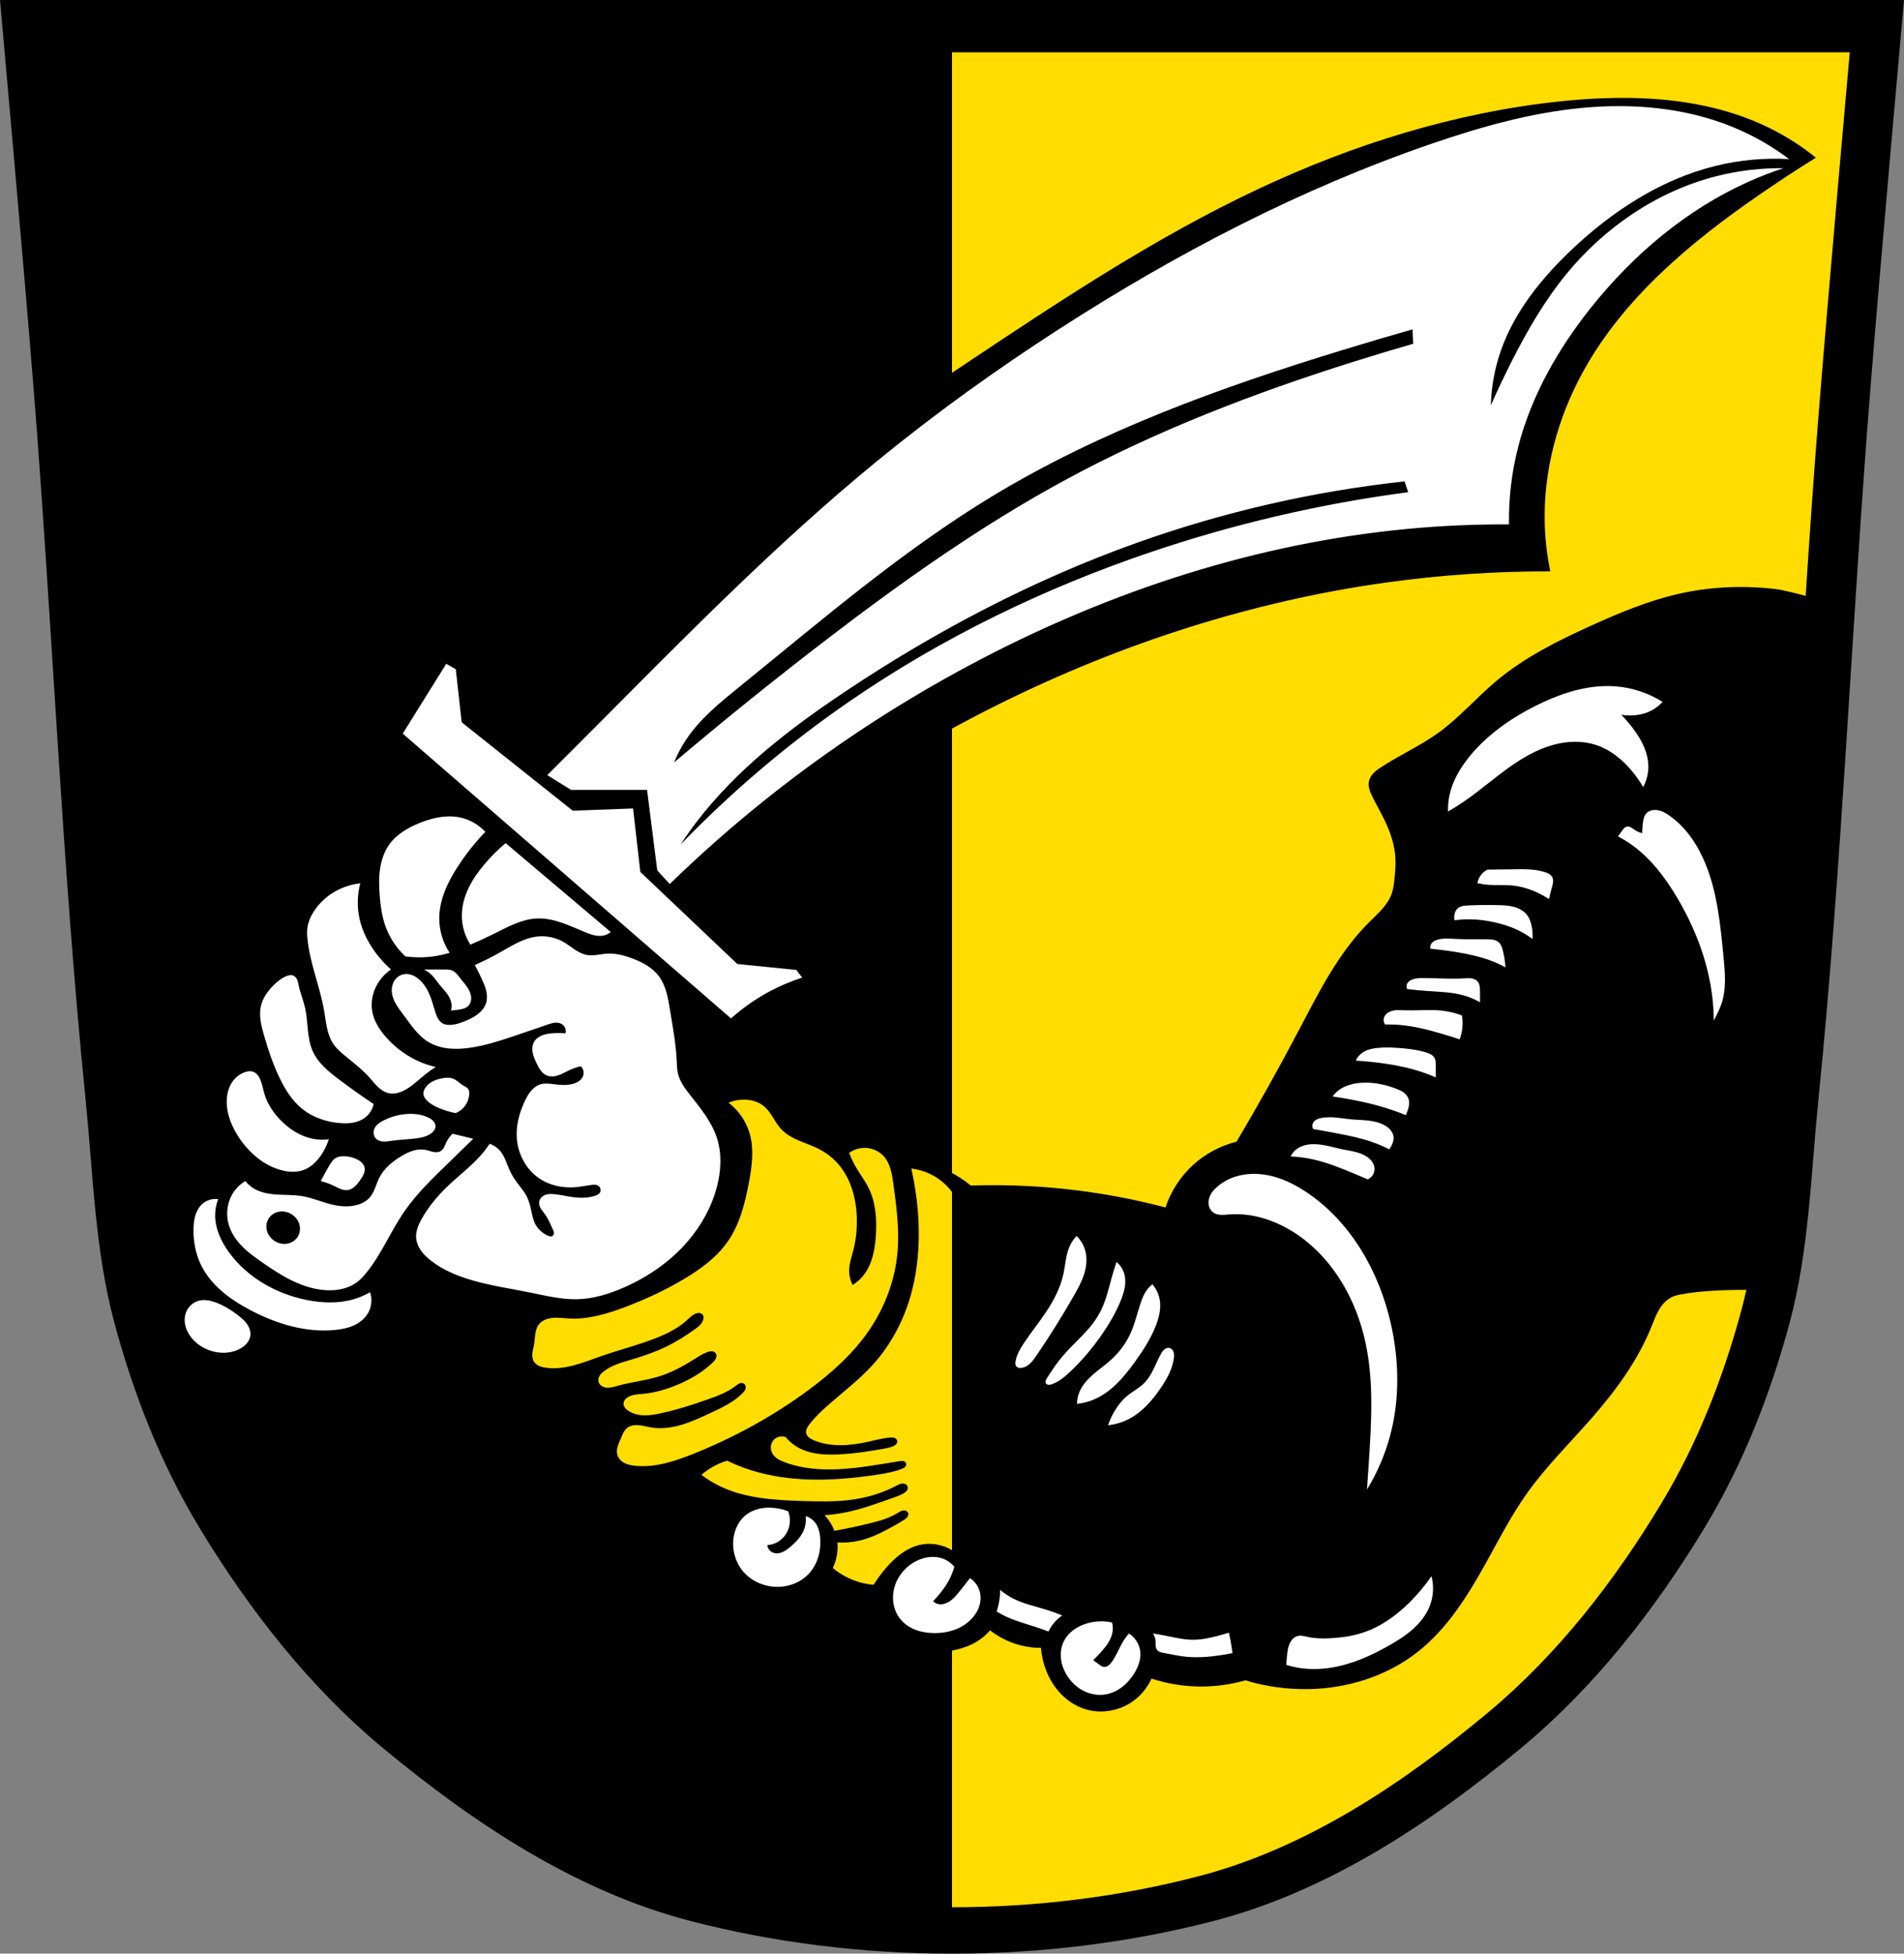 <?xml version="1.0" encoding="UTF-8" standalone="no"?>
<!-- Created with Inkscape (http://www.inkscape.org/) -->

<svg
   xmlns:dc="http://purl.org/dc/elements/1.1/"
   xmlns:cc="http://creativecommons.org/ns#"
   xmlns:rdf="http://www.w3.org/1999/02/22-rdf-syntax-ns#"
   xmlns:svg="http://www.w3.org/2000/svg"
   xmlns="http://www.w3.org/2000/svg"
   xmlns:sodipodi="http://sodipodi.sourceforge.net/DTD/sodipodi-0.dtd"
   xmlns:inkscape="http://www.inkscape.org/namespaces/inkscape"
   width="747.71"
   height="767.021"
   id="svg14940"
   version="1.1"
   inkscape:version="0.92.5 (2060ec1f9f, 2020-04-08)"
   sodipodi:docname="Wappen_Arnstorf.svg">
  <rect width="100%" height="100%" fill="#808080" stroke="none"/>
  <defs
     id="defs14942">
    <inkscape:path-effect
       effect="spiro"
       id="path-effect5230"
       is_visible="true" />
    <inkscape:path-effect
       effect="spiro"
       id="path-effect5188"
       is_visible="true" />
    <inkscape:path-effect
       effect="spiro"
       id="path-effect5184"
       is_visible="true" />
    <inkscape:path-effect
       effect="spiro"
       id="path-effect5179"
       is_visible="true" />
    <inkscape:path-effect
       effect="spiro"
       id="path-effect5174"
       is_visible="true" />
    <inkscape:path-effect
       effect="spiro"
       id="path-effect5169"
       is_visible="true" />
    <inkscape:path-effect
       effect="spiro"
       id="path-effect5164"
       is_visible="true" />
    <inkscape:path-effect
       effect="spiro"
       id="path-effect5159"
       is_visible="true" />
    <inkscape:path-effect
       effect="spiro"
       id="path-effect5154"
       is_visible="true" />
    <inkscape:path-effect
       effect="spiro"
       id="path-effect5150"
       is_visible="true" />
    <inkscape:path-effect
       effect="spiro"
       id="path-effect5110"
       is_visible="true" />
    <inkscape:path-effect
       effect="spiro"
       id="path-effect5105"
       is_visible="true" />
    <inkscape:path-effect
       effect="spiro"
       id="path-effect5100"
       is_visible="true" />
    <inkscape:path-effect
       effect="spiro"
       id="path-effect5095"
       is_visible="true" />
    <inkscape:path-effect
       effect="spiro"
       id="path-effect5091"
       is_visible="true" />
    <inkscape:path-effect
       effect="spiro"
       id="path-effect5050"
       is_visible="true" />
    <inkscape:path-effect
       effect="spiro"
       id="path-effect5046"
       is_visible="true" />
    <inkscape:path-effect
       effect="spiro"
       id="path-effect5042"
       is_visible="true" />
    <inkscape:path-effect
       effect="spiro"
       id="path-effect5004"
       is_visible="true" />
    <inkscape:path-effect
       effect="spiro"
       id="path-effect4999"
       is_visible="true" />
    <inkscape:path-effect
       effect="spiro"
       id="path-effect4994"
       is_visible="true" />
    <inkscape:path-effect
       effect="spiro"
       id="path-effect4989"
       is_visible="true" />
    <inkscape:path-effect
       effect="spiro"
       id="path-effect4984"
       is_visible="true" />
    <inkscape:path-effect
       effect="spiro"
       id="path-effect4980"
       is_visible="true" />
    <inkscape:path-effect
       effect="spiro"
       id="path-effect4975"
       is_visible="true" />
    <inkscape:path-effect
       effect="spiro"
       id="path-effect4971"
       is_visible="true" />
    <inkscape:path-effect
       effect="spiro"
       id="path-effect4967"
       is_visible="true" />
    <inkscape:path-effect
       effect="spiro"
       id="path-effect4959"
       is_visible="true" />
    <inkscape:path-effect
       effect="spiro"
       id="path-effect4954"
       is_visible="true" />
    <inkscape:path-effect
       effect="spiro"
       id="path-effect4949"
       is_visible="true" />
    <inkscape:path-effect
       effect="spiro"
       id="path-effect4945"
       is_visible="true" />
    <inkscape:path-effect
       effect="spiro"
       id="path-effect4941"
       is_visible="true" />
    <inkscape:path-effect
       effect="spiro"
       id="path-effect4937"
       is_visible="true" />
    <inkscape:path-effect
       effect="spiro"
       id="path-effect4933"
       is_visible="true" />
    <inkscape:path-effect
       effect="spiro"
       id="path-effect4928"
       is_visible="true" />
    <inkscape:path-effect
       effect="spiro"
       id="path-effect4923"
       is_visible="true" />
    <inkscape:path-effect
       effect="spiro"
       id="path-effect4919"
       is_visible="true" />
    <inkscape:path-effect
       effect="spiro"
       id="path-effect4914"
       is_visible="true" />
    <inkscape:path-effect
       effect="spiro"
       id="path-effect4909"
       is_visible="true" />
    <inkscape:path-effect
       effect="spiro"
       id="path-effect4905"
       is_visible="true" />
    <inkscape:path-effect
       effect="spiro"
       id="path-effect4862"
       is_visible="true" />
    <inkscape:path-effect
       effect="spiro"
       id="path-effect4817"
       is_visible="true" />
    <inkscape:path-effect
       effect="spiro"
       id="path-effect4748"
       is_visible="true" />
    <inkscape:path-effect
       effect="spiro"
       id="path-effect4692"
       is_visible="true" />
    <inkscape:path-effect
       effect="spiro"
       id="path-effect4663"
       is_visible="true" />
    <inkscape:path-effect
       effect="skeletal"
       id="path-effect16012"
       is_visible="true"
       pattern="M 0,0 V 10 L 10,5 Z"
       copytype="single_stretched"
       prop_scale="1"
       scale_y_rel="false"
       spacing="0"
       normal_offset="0"
       tang_offset="0"
       prop_units="false"
       vertical_pattern="false"
       fuse_tolerance="0" />
    <inkscape:path-effect
       effect="skeletal"
       id="path-effect16006"
       is_visible="true"
       pattern="M 0,0 V 10 L 10,5 Z"
       copytype="single_stretched"
       prop_scale="1"
       scale_y_rel="false"
       spacing="0"
       normal_offset="0"
       tang_offset="0"
       prop_units="false"
       vertical_pattern="false"
       fuse_tolerance="0" />
    <inkscape:path-effect
       effect="skeletal"
       id="path-effect16002"
       is_visible="true"
       pattern="M 0,0 V 10 L 10,5 Z"
       copytype="single_stretched"
       prop_scale="1"
       scale_y_rel="false"
       spacing="0"
       normal_offset="0"
       tang_offset="0"
       prop_units="false"
       vertical_pattern="false"
       fuse_tolerance="0" />
    <inkscape:path-effect
       effect="skeletal"
       id="path-effect15998"
       is_visible="true"
       pattern="M 0,0 V 10 L 10,5 Z"
       copytype="single_stretched"
       prop_scale="1"
       scale_y_rel="false"
       spacing="0"
       normal_offset="0"
       tang_offset="0"
       prop_units="false"
       vertical_pattern="false"
       fuse_tolerance="0" />
    <inkscape:path-effect
       effect="skeletal"
       id="path-effect15994"
       is_visible="true"
       pattern="M 0,0 V 10 L 10,5 Z"
       copytype="single_stretched"
       prop_scale="1"
       scale_y_rel="false"
       spacing="0"
       normal_offset="0"
       tang_offset="0"
       prop_units="false"
       vertical_pattern="false"
       fuse_tolerance="0" />
    <inkscape:path-effect
       effect="skeletal"
       id="path-effect15990"
       is_visible="true"
       pattern="M 0,0 V 10 L 10,5 Z"
       copytype="single_stretched"
       prop_scale="1"
       scale_y_rel="false"
       spacing="0"
       normal_offset="0"
       tang_offset="0"
       prop_units="false"
       vertical_pattern="false"
       fuse_tolerance="0" />
    <inkscape:path-effect
       effect="skeletal"
       id="path-effect15986"
       is_visible="true"
       pattern="M 0,0 V 10 L 10,5 Z"
       copytype="single_stretched"
       prop_scale="1"
       scale_y_rel="false"
       spacing="0"
       normal_offset="0"
       tang_offset="0"
       prop_units="false"
       vertical_pattern="false"
       fuse_tolerance="0" />
    <inkscape:path-effect
       effect="skeletal"
       id="path-effect15982"
       is_visible="true"
       pattern="m 1.125,-3.251 v 10 l 10,-5 z"
       copytype="single_stretched"
       prop_scale="1"
       scale_y_rel="false"
       spacing="0"
       normal_offset="0"
       tang_offset="0"
       prop_units="false"
       vertical_pattern="false"
       fuse_tolerance="0" />
    <inkscape:path-effect
       effect="skeletal"
       id="path-effect15978"
       is_visible="true"
       pattern="M 0,0 V 10 L 10,5 Z"
       copytype="single_stretched"
       prop_scale="1"
       scale_y_rel="false"
       spacing="0"
       normal_offset="0"
       tang_offset="0"
       prop_units="false"
       vertical_pattern="false"
       fuse_tolerance="0" />
    <inkscape:path-effect
       effect="skeletal"
       id="path-effect15974"
       is_visible="true"
       pattern="M 0,0 V 10 L 10,5 Z"
       copytype="single_stretched"
       prop_scale="1"
       scale_y_rel="false"
       spacing="0"
       normal_offset="0"
       tang_offset="0"
       prop_units="false"
       vertical_pattern="false"
       fuse_tolerance="0" />
    <inkscape:path-effect
       effect="skeletal"
       id="path-effect15970"
       is_visible="true"
       pattern="M 0,0 V 10 L 10,5 Z"
       copytype="single_stretched"
       prop_scale="1"
       scale_y_rel="false"
       spacing="0"
       normal_offset="0"
       tang_offset="0"
       prop_units="false"
       vertical_pattern="false"
       fuse_tolerance="0" />
    <inkscape:path-effect
       is_visible="true"
       id="path-effect3875"
       effect="spiro" />
    <inkscape:path-effect
       is_visible="true"
       id="path-effect3875-7"
       effect="spiro" />
    <inkscape:path-effect
       is_visible="true"
       id="path-effect3904"
       effect="spiro" />
    <inkscape:path-effect
       is_visible="true"
       id="path-effect3875-2"
       effect="spiro" />
    <inkscape:path-effect
       is_visible="true"
       id="path-effect3875-7-8"
       effect="spiro" />
    <inkscape:path-effect
       is_visible="true"
       id="path-effect3904-6"
       effect="spiro" />
    <inkscape:path-effect
       effect="spiro"
       id="path-effect4748-8"
       is_visible="true" />
    <inkscape:path-effect
       effect="spiro"
       id="path-effect4817-2"
       is_visible="true" />
    <inkscape:path-effect
       effect="spiro"
       id="path-effect4862-5"
       is_visible="true" />
    <inkscape:path-effect
       effect="spiro"
       id="path-effect5230-0"
       is_visible="true" />
  </defs>
  <sodipodi:namedview
     id="base"
     pagecolor="#ffffff"
     bordercolor="#666666"
     borderopacity="1.0"
     inkscape:pageopacity="0.0"
     inkscape:pageshadow="2"
     inkscape:zoom="1.0338702"
     inkscape:cx="373.85512"
     inkscape:cy="383.51044"
     inkscape:document-units="px"
     inkscape:current-layer="layer1"
     showgrid="false"
     inkscape:window-width="1920"
     inkscape:window-height="1046"
     inkscape:window-x="-11"
     inkscape:window-y="-11"
     inkscape:window-maximized="1"
     fit-margin-top="0"
     fit-margin-left="0"
     fit-margin-right="0"
     fit-margin-bottom="0"
     inkscape:snap-global="false"
     inkscape:snap-midpoints="true"
     inkscape:snap-smooth-nodes="true" />
  <g
     inkscape:label="Ebene 1"
     inkscape:groupmode="layer"
     id="layer1"
     transform="translate(-28.03,-228.541)">
    <path
       style="fill:#000000;stroke:none;stroke-width:1;stroke-linecap:butt;stroke-linejoin:miter;stroke-miterlimit:4;stroke-dasharray:none;stroke-opacity:1"
       d="m 28.03,228.541 c 0,0 9.131,101.622 13.191,152.471 7.432,93.1 11.067,186.481 20.441,279.425 2.94,29.152 3.631,58.817 11.225,87.212 7.515,28.099 18.355,55.799 33.621,80.951 19.27,31.747 42.808,62.107 71.943,86.262 35.12,29.117 75.388,56.077 120.472,67.799 66.172,17.204 139.754,17.204 205.926,0 45.084,-11.722 85.352,-38.681 120.472,-67.799 29.134,-24.155 52.673,-54.514 71.943,-86.262 15.266,-25.151 26.107,-52.851 33.621,-80.951 7.594,-28.395 8.284,-58.059 11.225,-87.212 9.374,-92.944 13.009,-186.325 20.441,-279.425 4.059,-50.848 13.191,-152.471 13.191,-152.471 z"
       id="path1009-1-7-5-4"
       inkscape:connector-curvature="0"
       sodipodi:nodetypes="cssscsaascssscc" />
    <path
       style="fill:#ffdd00;fill-opacity:1;stroke:none;stroke-width:1;stroke-linecap:butt;stroke-linejoin:miter;stroke-miterlimit:4;stroke-dasharray:none;stroke-opacity:1"
       d="M 373.855 20.529 L 373.855 146.363 C 375.389 145.341 376.922 144.319 378.455 143.297 C 415.822 118.387 453.362 93.382 493.998 74.262 C 531.598 56.57 571.84 44.024 613.174 39.744 C 641.142 36.848 670.537 38.003 695.652 50.645 C 701.846 53.762 707.705 57.545 713.094 61.908 C 705.594 66.58 698.204 71.426 690.93 76.441 C 663.673 95.235 637.423 117.159 621.531 146.203 C 611.587 164.376 606.03 185.086 606.635 205.793 C 606.816 212.018 607.547 218.225 608.814 224.322 C 587.31 224.262 565.801 225.721 544.502 228.684 C 491.727 236.024 440.371 252.629 392.625 276.281 C 386.304 279.412 380.05 282.676 373.855 286.051 L 373.855 460.52 C 374.723 460.99 375.577 461.486 376.414 462.01 C 378.09 463.058 379.702 464.208 381.236 465.453 C 395.612 464.974 410.027 465.666 424.291 467.52 C 435.552 468.983 446.72 471.171 457.701 474.064 C 459.835 467.613 463.674 461.735 468.723 457.188 C 473.503 452.882 479.355 449.777 485.6 448.232 C 494.121 433.862 502.276 419.274 510.055 404.488 C 517.931 389.517 525.624 374.061 537.609 362.123 C 539.335 360.404 541.145 358.765 542.752 356.936 C 544.359 355.106 545.772 353.061 546.564 350.758 C 547.174 348.986 547.4 347.109 547.598 345.246 C 547.913 342.271 548.161 339.274 547.941 336.291 C 547.579 331.371 545.946 326.617 543.809 322.17 C 542.296 319.022 540.528 316.002 538.986 312.869 C 538.51 311.9 538.052 310.917 537.768 309.875 C 537.483 308.833 537.378 307.725 537.609 306.67 C 537.878 305.446 538.588 304.353 539.465 303.457 C 540.341 302.561 541.383 301.846 542.432 301.16 C 549.719 296.395 557.754 292.816 564.818 287.727 C 573.071 281.782 579.765 273.947 587.553 267.404 C 598.777 257.975 612.076 251.387 625.439 245.361 C 636.151 240.531 647.062 235.982 658.504 233.307 C 666.38 231.465 674.459 230.531 682.549 230.457 C 687.403 230.412 692.262 230.678 697.082 231.24 C 700.15 231.598 705.203 232.949 709.094 233.918 C 710.583 211.035 712.152 188.158 713.965 165.299 C 717.793 117.019 726.404 20.529 726.404 20.529 L 373.855 20.529 z M 685.443 506.414 C 677.412 506.401 667.496 506.773 660.227 508.164 C 659.296 508.342 658.363 508.531 657.471 508.852 C 656.744 509.113 656.049 509.46 655.404 509.885 C 653.565 511.097 652.187 512.908 651.139 514.846 C 650.09 516.783 649.34 518.865 648.516 520.908 C 643.151 534.201 634.535 545.941 625.096 556.729 C 616.513 566.537 607.152 575.722 599.607 586.35 C 593.585 594.832 588.805 604.115 583.764 613.215 C 576.491 626.343 568.376 639.448 556.553 648.691 C 544.502 658.113 529.138 662.9 513.844 663.158 C 505.466 663.3 497.067 662.132 489.045 659.713 C 483.012 661.438 476.719 662.254 470.445 662.125 C 464.252 661.997 458.078 660.949 452.189 659.025 C 450.669 662.415 448.274 665.408 445.301 667.635 C 439.972 671.626 432.733 673 426.357 671.08 C 422.777 670.002 419.518 667.947 416.883 665.295 C 414.248 662.643 412.229 659.402 410.857 655.924 C 409.73 653.063 409.031 650.034 408.791 646.969 C 404.92 646.963 401.051 646.26 397.426 644.902 C 394.333 643.744 391.418 642.112 388.814 640.08 C 386.981 642.19 384.748 643.954 382.27 645.248 C 379.63 646.626 376.776 647.445 373.855 648.061 L 373.855 748.807 C 406.803 748.807 439.749 744.724 470.949 736.557 C 513.464 725.427 551.438 699.828 584.557 672.182 C 612.031 649.247 634.226 620.421 652.398 590.277 C 666.795 566.397 677.019 540.096 684.105 513.416 C 684.723 511.093 685.275 508.758 685.801 506.418 C 685.678 506.418 685.567 506.414 685.443 506.414 z "
       transform="translate(28.03,228.541)"
       id="path1009-1-7-5-3-1" />
    <path
       style="fill:#ffdd00;fill-opacity:1;stroke:none;stroke-width:0.3;stroke-linecap:butt;stroke-linejoin:miter;stroke-miterlimit:4;stroke-dasharray:none;stroke-opacity:1"
       d="M 291.637 431.719 C 289.742 431.783 287.859 432.19 286.107 432.914 C 290.146 435.992 293.133 440.422 294.475 445.318 C 296.149 451.426 295.281 457.92 294.125 464.146 C 292.595 472.388 290.485 480.759 285.658 487.611 C 281.395 493.664 275.269 498.15 268.92 501.957 C 261.476 506.42 253.576 510.1 245.457 513.166 C 238.413 515.826 231.007 518.054 223.488 517.648 C 221.983 517.567 220.485 517.381 218.979 517.346 C 217.472 517.311 215.938 517.432 214.521 517.947 C 213.43 518.344 212.411 518.986 211.684 519.891 C 210.82 520.965 210.417 522.34 210.209 523.703 C 210.001 525.066 209.967 526.453 209.74 527.812 C 209.546 528.974 209.21 530.112 209.092 531.283 C 208.974 532.455 209.095 533.701 209.74 534.686 C 210.2 535.386 210.897 535.908 211.658 536.258 C 212.42 536.608 213.247 536.796 214.074 536.928 C 217.807 537.522 221.641 537.013 225.297 536.053 C 228.952 535.092 232.473 533.688 236.043 532.445 C 243.126 529.98 250.428 528.149 257.414 525.42 C 261.824 523.697 266.16 521.577 269.668 518.396 C 270.782 517.386 271.85 516.246 273.254 515.707 C 273.711 515.532 274.203 515.423 274.689 515.477 C 274.933 515.503 275.172 515.57 275.389 515.684 C 275.606 515.797 275.799 515.957 275.943 516.154 C 276.097 516.365 276.194 516.615 276.238 516.871 C 276.283 517.128 276.278 517.39 276.244 517.648 C 276.125 518.556 275.646 519.388 275.035 520.07 C 274.424 520.752 273.681 521.302 272.938 521.836 C 269.253 524.483 265.39 526.896 261.299 528.857 C 257.172 530.835 252.836 532.344 248.447 533.641 C 244.482 534.812 240.344 535.874 237.088 538.422 C 236.478 538.899 235.899 539.434 235.49 540.092 C 235.082 540.75 234.855 541.547 234.996 542.309 C 235.128 543.023 235.578 543.657 236.166 544.084 C 236.754 544.511 237.472 544.74 238.195 544.811 C 239.642 544.952 241.069 544.493 242.469 544.102 C 248.186 542.502 254.176 541.954 259.805 540.066 C 264.526 538.483 268.889 535.992 273.105 533.342 C 274.637 532.379 276.173 531.383 277.887 530.801 C 278.423 530.619 278.985 530.476 279.551 530.514 C 279.834 530.533 280.115 530.597 280.371 530.719 C 280.627 530.84 280.858 531.02 281.025 531.248 C 281.226 531.521 281.33 531.859 281.348 532.197 C 281.365 532.536 281.298 532.875 281.176 533.191 C 280.878 533.96 280.28 534.57 279.68 535.135 C 275.762 538.819 271.04 541.574 266.08 543.652 C 261.739 545.471 257.168 546.797 252.482 547.24 C 251.455 547.337 250.421 547.393 249.404 547.566 C 248.387 547.74 247.379 548.037 246.504 548.584 C 246.077 548.851 245.682 549.18 245.383 549.584 C 245.083 549.988 244.883 550.472 244.859 550.975 C 244.832 551.559 245.046 552.139 245.383 552.617 C 245.719 553.096 246.172 553.481 246.652 553.814 C 248.471 555.075 250.719 555.612 252.932 555.668 C 255.144 555.724 257.342 555.328 259.506 554.861 C 265.858 553.491 272.061 551.506 278.186 549.332 C 281.96 547.992 285.772 546.545 288.945 544.102 C 289.363 543.78 289.774 543.438 290.25 543.211 C 290.488 543.097 290.742 543.013 291.004 542.98 C 291.266 542.948 291.536 542.966 291.785 543.055 C 292.161 543.188 292.475 543.479 292.658 543.834 C 292.841 544.189 292.896 544.604 292.832 544.998 C 292.77 545.38 292.603 545.738 292.387 546.059 C 292.171 546.379 291.907 546.665 291.637 546.941 C 288.173 550.477 283.568 552.62 279.082 554.711 C 275.352 556.45 271.611 558.21 267.664 559.377 C 263.717 560.544 259.524 561.103 255.471 560.391 C 253.892 560.113 252.342 559.645 250.744 559.521 C 249.945 559.46 249.135 559.486 248.354 559.664 C 247.572 559.842 246.821 560.177 246.205 560.689 C 245.598 561.195 245.139 561.859 244.771 562.559 C 244.404 563.258 244.122 563.997 243.814 564.725 C 243.369 565.779 242.866 566.815 242.555 567.916 C 242.243 569.017 242.129 570.208 242.469 571.301 C 242.683 571.992 243.073 572.622 243.568 573.148 C 244.064 573.675 244.663 574.099 245.309 574.426 C 246.599 575.08 248.052 575.343 249.492 575.484 C 257.369 576.259 265.167 573.66 272.508 570.703 C 288.456 564.279 303.665 555.966 317.49 545.744 C 326.397 539.159 334.806 531.694 341.102 522.58 C 347.398 513.465 351.454 502.764 352.445 491.73 C 353.254 482.735 352.053 473.693 350.816 464.746 C 350.552 462.836 350.284 460.918 349.74 459.068 C 349.197 457.219 348.363 455.426 347.08 453.986 C 344.979 451.628 341.706 450.387 338.562 450.697 C 336.736 450.878 334.961 451.557 333.48 452.641 C 334.209 454.595 335.104 456.487 336.154 458.289 C 337.748 461.024 339.696 463.555 341.102 466.391 C 343.977 472.191 344.401 478.911 343.941 485.369 C 343.554 490.817 342.466 496.476 339.059 500.744 C 337.876 502.225 336.438 503.501 334.826 504.498 C 333.892 502.658 333.425 500.582 333.48 498.52 C 333.552 495.866 334.464 493.321 335.125 490.75 C 336.213 486.515 336.63 482.117 336.469 477.748 C 336.18 469.92 333.85 461.877 328.447 456.205 C 326.341 453.994 323.816 452.195 321.076 450.848 C 317.71 449.193 314.028 448.214 310.766 446.363 C 309.154 445.449 307.652 444.322 306.432 442.928 C 305.289 441.623 304.414 440.113 303.498 438.641 C 302.582 437.169 301.603 435.707 300.305 434.559 C 297.972 432.495 294.75 431.613 291.637 431.719 z M 357.887 458.775 C 358.541 461.701 359.09 464.648 359.531 467.613 C 360.495 474.087 360.946 480.641 360.771 487.184 C 360.543 495.75 359.231 504.321 356.447 512.426 C 353.488 521.04 348.855 529.098 342.732 535.842 C 337.499 541.605 331.26 546.345 325.408 551.48 C 322.672 553.882 320.001 556.391 317.803 559.293 C 317.439 559.773 317.086 560.269 316.842 560.82 C 316.598 561.372 316.469 561.988 316.57 562.582 C 316.69 563.287 317.127 563.908 317.674 564.369 C 318.22 564.83 318.873 565.148 319.531 565.428 C 326.215 568.269 333.865 567.627 340.951 566.037 C 343.795 565.399 346.623 564.614 349.529 564.393 C 350.092 564.35 350.67 564.33 351.205 564.51 C 351.473 564.6 351.727 564.741 351.93 564.938 C 352.132 565.134 352.283 565.387 352.338 565.664 C 352.383 565.892 352.361 566.131 352.289 566.352 C 352.217 566.572 352.097 566.776 351.947 566.953 C 351.647 567.307 351.238 567.553 350.818 567.752 C 349.684 568.289 348.432 568.524 347.197 568.748 C 341.213 569.831 335.185 570.745 329.109 571.01 C 326.237 571.135 323.344 571.113 320.506 570.652 C 317.668 570.192 314.875 569.279 312.459 567.721 C 310.985 566.77 309.661 565.586 308.553 564.227 C 307.646 563.872 306.618 563.838 305.691 564.135 C 304.765 564.431 303.946 565.055 303.414 565.869 C 302.94 566.595 302.695 567.467 302.701 568.334 C 302.707 569.201 302.962 570.062 303.414 570.803 C 303.929 571.646 304.688 572.324 305.525 572.85 C 306.363 573.375 307.28 573.756 308.207 574.1 C 318.328 577.853 329.52 577.244 340.209 575.736 C 344.537 575.126 348.845 574.377 353.16 573.682 C 353.662 573.601 354.176 573.521 354.676 573.617 C 354.926 573.665 355.169 573.757 355.375 573.906 C 355.581 574.055 355.749 574.264 355.832 574.504 C 355.921 574.76 355.911 575.045 355.826 575.303 C 355.741 575.56 355.584 575.789 355.391 575.979 C 355.004 576.358 354.488 576.573 353.98 576.764 C 350.816 577.954 347.459 578.528 344.115 579.025 C 335.475 580.31 326.741 581.124 318.01 580.875 C 310.387 580.657 302.76 579.62 295.471 577.381 C 292.064 576.334 288.739 575.029 285.531 573.477 C 283.678 574.042 281.882 574.8 280.186 575.736 C 278.502 576.666 276.916 577.77 275.459 579.025 C 277.881 580.878 280.505 582.467 283.27 583.754 C 293.113 588.337 304.279 588.946 315.131 589.303 C 321.614 589.516 328.134 589.665 334.561 588.785 C 340.564 587.963 346.468 586.231 351.82 583.391 C 352.615 582.969 353.432 582.514 354.33 582.457 C 354.779 582.428 355.241 582.506 355.633 582.727 C 356.025 582.947 356.34 583.317 356.447 583.754 C 356.515 584.027 356.5 584.317 356.422 584.588 C 356.344 584.859 356.204 585.11 356.029 585.33 C 355.679 585.771 355.196 586.087 354.705 586.363 C 353.248 587.183 351.656 587.727 350.076 588.275 C 344.381 590.254 338.706 592.366 332.809 593.621 C 329.83 594.255 326.803 594.667 323.764 594.854 C 324.612 595.733 325.371 596.698 326.025 597.73 C 326.683 598.767 327.235 599.871 327.67 601.02 C 332.219 600.192 336.743 599.233 341.236 598.143 C 345.095 597.206 348.993 596.147 352.383 594.08 C 353.087 593.651 353.791 593.169 354.605 593.037 C 355.013 592.971 355.443 593.001 355.82 593.166 C 356.198 593.331 356.52 593.642 356.654 594.031 C 356.744 594.29 356.748 594.575 356.688 594.842 C 356.627 595.109 356.501 595.359 356.34 595.58 C 356.017 596.023 355.561 596.347 355.104 596.648 C 354.073 597.329 353 597.944 351.926 598.553 C 347.352 601.146 342.644 603.653 337.523 604.846 C 334.689 605.506 331.758 605.752 328.854 605.574 C 329.017 607.458 328.906 609.367 328.523 611.219 C 328.21 612.736 327.715 614.215 327.053 615.615 C 329.001 617.239 331.166 618.605 333.471 619.664 C 336.498 621.055 339.766 621.915 343.086 622.193 C 344.659 619.647 346.458 617.237 348.451 615.004 C 351.85 611.196 356.008 607.806 360.965 606.59 C 365.301 605.526 370.043 606.295 373.855 608.607 L 373.855 468.01 C 372.805 466.595 371.604 465.293 370.262 464.152 C 366.784 461.197 362.42 459.301 357.887 458.775 z "
       transform="translate(28.03,228.541)"
       id="path4815-1" />
    <path
       style="fill:#ffffff;stroke:none;stroke-width:1px;stroke-linecap:butt;stroke-linejoin:miter;stroke-opacity:1"
       d="M 636.545 41.67 C 631.495 41.642 626.442 41.879 621.428 42.35 C 601.37 44.233 581.814 49.718 562.752 56.238 C 510.858 73.988 461.854 99.536 415.775 129.281 C 391.112 145.202 367.229 162.352 344.514 180.947 C 304.026 214.092 267.432 251.67 230.494 288.73 C 225.307 293.935 220.111 299.131 214.906 304.318 L 224.26 310.109 L 254.1 310.109 L 258.109 341.73 L 263.008 347.076 C 268.957 341.288 275.047 335.646 281.27 330.152 C 312.804 302.313 347.757 278.361 385.043 258.889 C 437.11 231.697 494.032 213.215 552.51 207.67 C 565.83 206.407 579.214 205.812 592.594 205.889 C 592.434 195.695 593.635 185.48 596.156 175.602 C 601.336 155.308 612.009 136.717 625.107 120.375 C 641.648 99.739 662.44 82.207 686.57 71.383 C 691.075 69.362 695.686 67.576 700.377 66.037 C 691.532 65.93 682.674 66.981 674.1 69.154 C 650.833 75.052 630.009 89.284 614.863 107.904 C 606.556 118.118 599.903 129.574 593.93 141.307 C 590.946 147.166 588.124 153.109 585.465 159.123 C 585.651 151.806 586.99 144.52 589.416 137.615 C 594.728 122.5 605.063 109.622 616.645 98.551 C 632.748 83.157 652.025 70.482 673.654 65.146 C 683.099 62.817 692.892 61.913 702.604 62.475 C 695.897 57.414 688.544 53.213 680.779 50.004 C 666.815 44.233 651.695 41.754 636.545 41.67 z M 554.693 129.307 L 554.977 134.965 C 547.121 137.226 539.294 139.584 531.496 142.037 C 492.548 154.29 454.237 168.981 418.338 188.432 C 384.775 206.617 353.559 228.831 323.285 252.084 C 303.393 267.363 283.865 283.117 264.725 299.328 C 265.986 296.181 267.576 293.166 269.461 290.348 C 275.026 282.027 282.976 275.643 290.752 269.34 C 322.793 243.369 354.216 216.326 389.482 194.938 C 432.061 169.114 479.353 152.082 526.971 137.51 C 536.186 134.689 545.427 131.955 554.693 129.307 z M 551.582 188.998 L 552.996 193.24 C 518.675 197.757 484.796 205.633 452.002 216.721 C 410.143 230.873 369.988 250.308 333.594 275.365 C 309.685 291.827 287.429 310.69 267.271 331.578 C 269.196 328.628 271.227 325.747 273.359 322.943 C 289.126 302.214 310.119 286.077 331.771 271.604 C 367.59 247.661 406.045 227.51 446.627 213.043 C 480.512 200.964 515.818 192.876 551.582 188.998 z M 175.25 260.605 L 158.156 288.025 L 287.066 399.842 C 291.716 395.682 296.87 392.086 302.379 389.158 C 306.424 387.009 310.661 385.219 315.021 383.816 L 312.707 380.791 L 289.561 378.475 L 251.457 342.33 L 248.607 317.404 L 224.926 318.293 L 181.305 283.574 L 178.988 262.74 L 175.25 260.605 z M 630.555 269.348 C 621.034 269.5 611.666 272.776 603.104 277.08 C 593.236 282.04 583.968 288.515 577.01 297.092 C 573.468 301.457 570.517 306.428 569.283 311.912 C 568.789 314.111 568.576 316.373 568.65 318.625 C 570.901 317.321 573.098 315.926 575.236 314.445 C 580.92 310.508 586.166 305.973 591.762 301.91 C 597.357 297.848 603.398 294.22 610.07 292.406 C 615.44 290.947 621.232 290.721 626.535 292.406 C 632.463 294.29 637.463 298.447 641.355 303.299 C 642.8 305.1 644.113 307.006 645.281 308.998 C 646.57 306.638 647.273 303.96 647.309 301.271 C 647.345 298.501 646.681 295.748 645.598 293.197 C 644.514 290.647 643.018 288.289 641.355 286.072 C 639.917 284.155 638.35 282.335 636.668 280.627 C 638.09 280.856 639.535 280.94 640.975 280.879 C 643.753 280.762 646.531 280.088 648.955 278.727 C 650.428 277.899 651.76 276.823 652.881 275.559 C 647.405 272.112 641.092 270.009 634.643 269.48 C 633.278 269.369 631.915 269.326 630.555 269.348 z M 650.096 317.992 C 649.347 317.972 648.589 318.09 647.9 318.383 C 647.211 318.676 646.593 319.149 646.168 319.766 C 645.633 320.542 645.43 321.495 645.281 322.426 C 645.034 323.975 644.908 325.542 644.902 327.111 C 643.866 326.869 642.873 326.438 641.988 325.846 C 641.481 325.506 641.007 325.112 640.463 324.834 C 640.191 324.695 639.902 324.585 639.602 324.533 C 639.301 324.482 638.987 324.489 638.695 324.578 C 638.331 324.689 638.013 324.921 637.748 325.195 C 637.483 325.469 637.267 325.785 637.049 326.098 C 636.513 326.867 635.964 327.628 635.402 328.379 C 637.202 329.316 638.939 330.374 640.596 331.545 C 648.208 336.924 653.972 344.543 658.709 352.57 C 665.356 363.834 670.245 376.236 672.135 389.178 C 672.692 392.994 672.989 396.847 673.021 400.703 L 673.275 400.197 C 674.231 398.286 675.218 396.382 675.934 394.369 C 678.06 388.383 677.441 381.82 676.82 375.498 C 675.618 363.257 674.464 350.803 669.855 339.398 C 666.84 331.937 662.236 324.921 655.668 320.271 C 654.005 319.094 652.132 318.048 650.096 317.992 z M 176.439 320.52 C 172.384 320.532 168.31 321.656 164.527 323.207 C 160.118 325.015 155.825 327.516 153.008 331.359 C 150.936 334.186 149.772 337.606 149.254 341.072 C 148.736 344.539 148.839 348.068 149.109 351.562 C 149.416 355.525 149.943 359.502 151.234 363.26 C 152.832 367.909 155.6 372.151 159.211 375.488 C 161.382 375.783 163.577 375.903 165.768 375.844 C 169.429 375.745 173.077 375.146 176.578 374.07 C 173.912 370.058 172.473 365.241 172.502 360.424 C 172.547 352.954 176.004 345.921 180.123 339.689 C 183.211 335.019 186.715 330.624 190.58 326.574 C 187.917 323.689 184.328 321.673 180.479 320.902 C 179.142 320.635 177.791 320.515 176.439 320.52 z M 198.555 331.004 C 195.55 333.539 192.762 336.329 190.227 339.334 C 187.824 342.181 185.639 345.24 184.027 348.6 C 182.416 351.959 181.388 355.636 181.363 359.361 C 181.337 363.419 182.525 367.476 184.732 370.881 C 187.966 369.5 191.158 368.023 194.303 366.451 C 199.56 363.824 204.914 360.868 210.785 360.602 C 214.159 360.448 217.517 361.206 220.711 362.303 C 223.905 363.399 226.969 364.834 230.102 366.096 C 231.175 366.528 232.262 366.942 233.391 367.197 C 234.52 367.453 235.7 367.547 236.838 367.336 C 237.941 367.131 238.989 366.638 239.85 365.918 L 198.555 331.004 z M 597.221 341.252 C 596.139 341.253 595.058 341.278 593.982 341.299 C 590.69 341.364 587.397 341.404 584.104 341.424 C 583.051 341.955 582.13 342.746 581.443 343.705 C 580.799 344.605 580.361 345.653 580.176 346.744 C 581.551 347.058 582.951 347.269 584.357 347.377 C 587.475 347.616 590.617 347.344 593.73 347.631 C 597.382 347.968 600.94 349.077 604.242 350.672 C 605.639 351.347 606.995 352.108 608.297 352.951 C 608.626 351.419 609.005 349.897 609.436 348.391 C 609.626 347.723 609.828 347.054 609.896 346.363 C 609.965 345.672 609.893 344.949 609.562 344.338 C 609.288 343.831 608.85 343.427 608.359 343.125 C 607.868 342.823 607.323 342.616 606.775 342.438 C 603.708 341.436 600.465 341.248 597.221 341.252 z M 141.488 346.777 C 138.669 347.09 135.902 347.873 133.336 349.082 C 129.151 351.054 125.498 354.193 123.055 358.121 C 121.94 359.913 121.071 361.883 120.752 363.969 C 120.51 365.55 120.59 367.163 120.752 368.754 C 121.733 378.358 125.684 387.417 127.309 396.934 C 127.694 399.194 127.949 401.479 128.451 403.717 C 128.953 405.955 129.718 408.168 131.031 410.049 C 132.231 411.767 133.842 413.148 135.461 414.479 C 138.761 417.193 142.183 419.801 145.031 422.986 C 146.143 424.23 147.166 425.56 148.377 426.709 C 149.587 427.858 151.022 428.834 152.652 429.189 C 154.685 429.633 156.824 429.067 158.68 428.127 C 161.659 426.618 164.062 424.206 166.654 422.1 C 168.067 420.951 169.547 419.886 171.084 418.91 C 169.023 418.439 167.005 417.787 165.059 416.961 C 159.992 414.811 155.443 411.487 151.768 407.391 C 149.01 404.317 146.682 400.668 146.096 396.58 C 145.608 393.183 146.378 389.654 148.045 386.654 C 149.377 384.257 151.275 382.176 153.539 380.629 C 151.89 379.148 150.349 377.548 148.932 375.844 C 145.212 371.372 142.331 366.116 141.133 360.424 C 140.187 355.93 140.31 351.216 141.488 346.777 z M 582.328 355.316 C 580.385 355.334 578.444 355.386 576.504 355.484 C 575.76 355.522 575.011 355.566 574.287 355.742 C 573.564 355.918 572.861 356.233 572.324 356.75 C 571.702 357.349 571.345 358.183 571.184 359.031 C 571.041 359.782 571.041 360.56 571.184 361.311 C 573.322 361.012 575.484 360.886 577.643 360.932 C 580.71 360.997 583.767 361.41 586.764 362.07 C 590.731 362.944 594.622 364.258 598.162 366.25 C 599.439 366.968 600.668 367.775 601.836 368.658 C 601.943 366.921 601.816 365.168 601.457 363.465 C 601.154 362.027 600.675 360.598 599.811 359.41 C 598.554 357.684 596.571 356.595 594.51 356.037 C 592.449 355.479 590.291 355.402 588.156 355.357 C 586.214 355.317 584.271 355.299 582.328 355.316 z M 212.205 367.604 C 211.76 367.62 211.316 367.653 210.873 367.705 C 205.503 368.332 200.793 371.413 196.084 374.068 C 192.957 375.832 189.74 377.439 186.453 378.883 C 187.5 380.794 188.476 382.744 189.377 384.729 C 190.017 386.137 190.622 387.573 190.961 389.082 C 191.3 390.591 191.363 392.189 190.924 393.672 C 190.405 395.423 189.21 396.917 187.781 398.055 C 186.352 399.192 184.693 400.004 183.014 400.723 C 180.888 401.633 178.644 402.423 176.332 402.385 C 175.557 402.372 174.771 402.26 174.072 401.926 C 173.231 401.523 172.564 400.815 172.076 400.02 C 171.589 399.224 171.267 398.341 170.977 397.455 C 170.492 395.973 170.086 394.467 169.602 392.984 C 169.031 391.239 168.348 389.518 167.406 387.941 C 166.465 386.364 165.255 384.928 163.754 383.869 C 162.982 383.325 162.133 382.883 161.225 382.625 C 160.316 382.367 159.348 382.3 158.424 382.494 C 157.263 382.738 156.203 383.396 155.426 384.291 C 154.648 385.187 154.149 386.311 153.951 387.48 C 153.604 389.53 154.171 391.645 155.111 393.498 C 156.052 395.351 157.353 396.992 158.596 398.658 C 161.403 402.423 164.062 406.5 168.053 408.977 C 170.44 410.458 173.198 411.282 175.988 411.607 C 178.779 411.932 181.608 411.77 184.391 411.383 C 190.39 410.547 196.189 408.674 201.93 406.74 C 206.293 405.27 210.644 403.761 215 402.27 C 215.928 401.952 216.866 401.632 217.842 401.531 C 218.818 401.43 219.85 401.565 220.674 402.098 C 221.253 402.472 221.708 403.034 221.953 403.678 C 222.198 404.322 222.234 405.045 222.051 405.709 C 220.222 405.539 218.376 405.539 216.547 405.709 C 215.216 405.833 213.878 406.052 212.65 406.58 C 211.423 407.108 210.303 407.972 209.668 409.148 C 208.983 410.417 208.914 411.945 209.195 413.359 C 209.477 414.773 210.084 416.099 210.701 417.402 C 211.156 418.363 211.623 419.326 212.25 420.184 C 212.877 421.041 213.68 421.797 214.656 422.217 C 215.383 422.53 216.184 422.649 216.975 422.617 C 217.765 422.586 218.546 422.408 219.295 422.152 C 220.793 421.641 222.163 420.823 223.598 420.154 C 225.03 419.487 226.53 418.966 228.068 418.605 C 228.589 419.098 228.957 419.751 229.109 420.451 C 229.262 421.151 229.197 421.896 228.928 422.561 C 228.652 423.241 228.171 423.826 227.596 424.281 C 227.02 424.736 226.353 425.066 225.662 425.312 C 223.044 426.247 220.165 425.999 217.406 425.656 C 215.745 425.45 214.035 425.217 212.42 425.656 C 210.946 426.057 209.661 427.001 208.654 428.148 C 207.647 429.296 206.896 430.646 206.229 432.02 C 203.971 436.665 202.574 441.831 202.961 446.98 C 203.425 453.148 206.62 459.147 211.732 462.629 C 215.955 465.505 221.266 466.575 226.35 466.068 C 228.31 465.873 230.241 465.457 232.195 465.209 C 232.664 465.15 233.138 465.098 233.609 465.133 C 234.081 465.167 234.554 465.291 234.947 465.553 C 235.354 465.823 235.664 466.24 235.793 466.711 C 235.922 467.182 235.867 467.703 235.635 468.133 C 235.433 468.506 235.106 468.8 234.742 469.018 C 234.378 469.235 233.977 469.381 233.572 469.508 C 230.865 470.353 227.957 470.386 225.145 470.023 C 222.555 469.689 220.009 469.027 217.406 468.82 C 216.12 468.718 214.768 468.741 213.623 469.336 C 213.131 469.592 212.691 469.95 212.357 470.393 C 212.024 470.836 211.799 471.365 211.732 471.916 C 211.619 472.857 211.966 473.8 212.459 474.609 C 212.952 475.419 213.589 476.13 214.139 476.902 C 215.375 478.639 216.146 480.652 217.062 482.576 C 217.246 482.962 217.44 483.354 217.512 483.775 C 217.548 483.986 217.552 484.202 217.51 484.412 C 217.467 484.622 217.376 484.824 217.234 484.984 C 217.091 485.147 216.9 485.264 216.693 485.33 C 216.487 485.396 216.268 485.413 216.053 485.395 C 215.621 485.357 215.215 485.179 214.828 484.984 C 212.991 484.057 211.364 482.652 210.355 480.857 C 209.41 479.175 209.042 477.24 208.637 475.354 C 208.232 473.469 207.774 471.578 206.918 469.852 C 205.673 467.34 203.654 465.306 202.102 462.973 C 201.063 461.412 200.236 459.72 199.523 457.986 C 198.721 456.036 198.043 453.993 196.771 452.311 C 195.643 450.817 194.067 449.665 192.301 449.043 C 191.254 450.607 190.104 452.103 188.861 453.516 C 184.975 457.934 180.227 461.498 175.963 465.553 C 171.958 469.36 168.357 473.633 165.646 478.449 C 164.366 480.725 163.263 483.237 163.41 485.844 C 163.515 487.703 164.262 489.488 165.332 491.012 C 166.402 492.535 167.788 493.816 169.258 494.959 C 174.044 498.68 179.767 501.023 185.594 502.697 C 193.084 504.85 200.827 505.962 208.465 507.512 C 214.437 508.723 220.429 510.213 226.521 510.092 C 232.944 509.964 239.217 508.041 245.094 505.447 C 254.635 501.236 263.425 495.15 270.199 487.221 C 275.474 481.046 279.5 473.755 281.549 465.896 C 283.176 459.656 283.527 452.947 281.549 446.809 C 279.507 440.475 275.174 435.186 271.061 429.955 C 269.044 427.391 267.008 424.7 266.244 421.529 C 265.825 419.791 265.811 417.986 265.729 416.199 C 265.428 409.668 264.205 403.22 263.148 396.768 C 262.759 394.39 262.392 392.001 261.738 389.682 C 261.085 387.363 260.134 385.101 258.678 383.182 C 256.146 379.844 252.281 377.781 248.361 376.303 C 245.171 375.1 241.79 374.207 238.387 374.412 C 235.739 374.572 233.088 375.393 230.477 374.928 C 228.721 374.615 227.115 373.737 225.631 372.748 C 224.147 371.759 222.743 370.643 221.189 369.768 C 218.471 368.236 215.323 367.49 212.205 367.604 z M 568.428 368.48 C 567.132 368.475 565.847 368.572 564.598 368.91 C 563.745 369.141 562.889 369.506 562.316 370.178 C 561.788 370.797 561.551 371.654 561.684 372.457 C 563.502 372.642 565.318 372.853 567.131 373.09 C 571.173 373.618 575.204 374.276 579.164 375.244 C 582.556 376.074 585.903 377.136 589.043 378.664 C 589.773 379.02 590.493 379.399 591.197 379.803 C 591.061 377.583 590.721 375.375 590.184 373.217 C 590.033 372.612 589.865 372.008 589.609 371.439 C 589.354 370.87 589.007 370.334 588.537 369.924 C 587.981 369.439 587.275 369.151 586.555 368.994 C 585.834 368.837 585.095 368.804 584.357 368.783 C 580.347 368.67 576.331 368.862 572.324 368.658 C 571.031 368.592 569.724 368.485 568.428 368.48 z M 166.477 380.629 C 167.59 381.164 168.614 381.886 169.49 382.756 C 170.624 383.881 171.499 385.233 172.502 386.477 C 173.364 387.545 174.322 388.535 175.168 389.615 C 176.014 390.695 176.758 391.885 177.111 393.211 C 177.419 394.366 177.419 395.601 177.111 396.756 C 178.119 396.665 179.122 396.548 180.123 396.402 C 180.791 396.305 181.462 396.194 182.104 395.982 C 182.745 395.771 183.36 395.453 183.846 394.984 C 184.395 394.455 184.758 393.747 184.924 393.002 C 185.09 392.257 185.065 391.477 184.908 390.73 C 184.642 389.458 184.005 388.291 183.254 387.23 C 182.502 386.17 181.632 385.199 180.832 384.174 C 180.35 383.556 179.892 382.916 179.355 382.346 C 178.819 381.775 178.194 381.269 177.465 380.982 C 176.573 380.631 175.587 380.628 174.629 380.629 C 173.152 380.63 171.676 380.629 170.199 380.629 L 166.477 380.629 z M 113.814 382.861 C 113.307 382.918 112.819 383.081 112.348 383.277 C 110.55 384.029 108.999 385.275 107.605 386.637 C 105.246 388.941 103.213 391.721 102.469 394.934 C 101.593 398.717 102.579 402.661 103.654 406.393 C 105.388 412.407 107.379 418.373 110.174 423.975 C 112.186 428.009 114.661 431.897 118.076 434.84 C 122.432 438.593 128.143 440.599 133.881 440.965 C 135.534 441.07 137.206 441.044 138.832 440.727 C 140.458 440.41 142.043 439.792 143.363 438.791 C 145.074 437.494 146.291 435.561 146.721 433.457 C 142.085 430.362 137.539 427.134 133.09 423.777 C 129.027 420.713 124.9 417.356 122.818 412.713 C 121.651 410.11 121.201 407.248 120.908 404.41 C 120.615 401.572 120.466 398.708 119.854 395.922 C 119.178 392.846 117.948 389.912 117.285 386.834 C 117.131 386.116 117.006 385.384 116.723 384.707 C 116.439 384.03 115.973 383.397 115.311 383.08 C 114.85 382.86 114.322 382.805 113.814 382.861 z M 558.049 383.984 C 556.818 384.011 555.591 384.142 554.465 384.617 C 554.07 384.784 553.689 384.993 553.357 385.266 C 553.026 385.538 552.744 385.874 552.564 386.264 C 552.272 386.897 552.272 387.658 552.564 388.291 C 555.132 388.616 557.709 388.87 560.291 389.051 C 565.18 389.394 570.142 389.487 574.857 390.824 C 577.066 391.45 579.196 392.344 581.189 393.482 C 581.233 391.921 581.233 390.359 581.189 388.797 C 581.173 388.197 581.15 387.594 581.029 387.006 C 580.908 386.418 580.683 385.841 580.303 385.377 C 579.715 384.66 578.803 384.273 577.887 384.129 C 576.971 383.985 576.035 384.056 575.109 384.109 C 569.839 384.41 564.556 384.047 559.277 383.984 C 558.87 383.979 558.459 383.975 558.049 383.984 z M 562.613 396.559 C 558.975 396.491 555.319 396.786 551.678 396.65 C 550.695 396.614 549.711 396.545 548.729 396.584 C 547.746 396.623 546.758 396.774 545.852 397.156 C 545.357 397.365 544.888 397.643 544.49 398.004 C 544.092 398.364 543.765 398.81 543.57 399.311 C 543.385 399.786 543.323 400.308 543.389 400.814 C 543.455 401.321 543.65 401.81 543.951 402.223 C 545.683 402.177 547.417 402.22 549.145 402.35 C 555.134 402.802 560.994 404.307 566.75 406.023 C 568.913 406.668 571.067 407.343 573.211 408.049 C 573.876 406.309 574.261 404.464 574.35 402.604 C 574.412 401.291 574.328 399.97 574.098 398.676 C 571.575 397.711 568.929 397.072 566.244 396.777 C 565.037 396.645 563.826 396.581 562.613 396.559 z M 545.086 411.246 C 543.563 411.229 542.043 411.286 540.531 411.469 C 538.617 411.7 536.675 412.153 535.084 413.242 C 533.932 414.03 533.001 415.14 532.424 416.41 C 535.897 416.612 539.363 416.949 542.811 417.422 C 548.045 418.14 553.251 419.173 558.264 420.842 C 560.154 421.471 562.016 422.191 563.838 422.996 C 563.813 421.561 563.813 420.125 563.838 418.689 C 563.848 418.079 563.863 417.467 563.787 416.861 C 563.711 416.256 563.538 415.653 563.203 415.143 C 562.869 414.633 562.384 414.235 561.854 413.936 C 561.323 413.636 560.745 413.428 560.164 413.242 C 556.772 412.154 553.202 411.741 549.65 411.469 C 548.132 411.353 546.609 411.263 545.086 411.246 z M 97.715 420.586 C 97.11 420.637 96.519 420.798 95.951 421.012 C 94.342 421.616 92.9 422.653 91.801 423.975 C 89.858 426.31 89.049 429.431 89.035 432.469 C 89.012 437.715 91.196 442.768 94.172 447.088 C 98.215 452.957 104.033 457.879 110.965 459.533 C 113.695 460.185 116.628 460.306 119.262 459.336 C 122.158 458.27 124.458 455.975 126.176 453.41 C 127.442 451.52 128.442 449.451 129.139 447.285 C 127.04 447.568 124.896 447.501 122.818 447.088 C 118.245 446.179 114.117 443.615 110.768 440.371 C 107.65 437.352 105.102 433.662 103.852 429.506 C 103.298 427.668 102.999 425.75 102.271 423.975 C 101.998 423.308 101.664 422.661 101.211 422.102 C 100.757 421.542 100.178 421.07 99.506 420.812 C 98.939 420.595 98.32 420.535 97.715 420.586 z M 175.799 423.121 C 174.995 423.111 174.178 423.221 173.391 423.381 C 172.108 423.642 170.841 424.034 169.697 424.672 C 168.554 425.309 167.536 426.203 166.873 427.332 C 166.487 427.99 166.221 428.745 166.279 429.506 C 166.317 430.001 166.491 430.481 166.74 430.91 C 166.989 431.34 167.312 431.722 167.662 432.074 C 168.984 433.405 170.677 434.307 172.404 435.037 C 174.5 435.923 176.689 436.587 178.924 437.014 C 181.063 436.171 182.821 434.41 183.664 432.271 C 183.987 431.451 184.181 430.581 184.258 429.703 C 184.29 429.329 184.301 428.95 184.248 428.578 C 184.195 428.206 184.075 427.841 183.861 427.531 C 183.631 427.197 183.302 426.942 182.955 426.732 C 182.608 426.522 182.238 426.35 181.887 426.146 C 180.572 425.385 179.528 424.182 178.133 423.58 C 177.395 423.262 176.603 423.131 175.799 423.121 z M 535.877 425.055 C 535.275 425.065 534.672 425.096 534.07 425.148 C 531.3 425.392 528.52 426.12 526.219 427.682 C 525.102 428.44 524.112 429.386 523.305 430.469 C 525.591 430.808 527.872 431.189 530.145 431.609 C 534.064 432.335 537.962 433.182 541.797 434.27 C 545.28 435.257 548.707 436.442 552.057 437.816 C 552.409 437.08 552.706 436.316 552.943 435.535 C 553.156 434.835 553.324 434.117 553.369 433.387 C 553.414 432.656 553.334 431.911 553.07 431.229 C 552.69 430.246 551.944 429.438 551.082 428.832 C 550.22 428.226 549.241 427.808 548.258 427.43 C 544.312 425.914 540.094 424.981 535.877 425.055 z M 161.5 437.303 C 160.721 437.295 159.94 437.333 159.168 437.408 C 156.143 437.704 153.171 438.574 150.475 439.977 C 149.801 440.327 149.142 440.712 148.555 441.193 C 147.967 441.675 147.452 442.258 147.117 442.939 C 146.808 443.569 146.657 444.281 146.717 444.98 C 146.776 445.68 147.049 446.363 147.512 446.891 C 147.879 447.31 148.359 447.625 148.877 447.834 C 149.394 448.043 149.949 448.148 150.506 448.182 C 151.62 448.25 152.73 448.04 153.834 447.879 C 157.109 447.401 160.432 447.342 163.711 446.891 C 165.825 446.599 168.013 446.099 169.639 444.717 C 169.997 444.412 170.323 444.067 170.572 443.668 C 170.821 443.269 170.991 442.817 171.021 442.348 C 171.074 441.552 170.72 440.765 170.191 440.168 C 169.663 439.571 168.971 439.143 168.256 438.791 C 166.167 437.762 163.838 437.328 161.5 437.303 z M 521.693 438.633 C 520.705 438.653 519.72 438.748 518.744 438.955 C 518.107 439.09 517.476 439.276 516.91 439.598 C 516.345 439.92 515.846 440.389 515.578 440.982 C 515.252 441.703 515.302 442.581 515.705 443.262 C 518.962 443.819 522.214 444.41 525.459 445.035 C 529.948 445.9 534.438 446.834 538.758 448.328 C 541.102 449.139 543.389 450.114 545.598 451.242 C 545.874 450.835 546.128 450.411 546.357 449.975 C 546.953 448.843 547.389 447.573 547.244 446.303 C 547.14 445.386 546.734 444.518 546.164 443.793 C 545.594 443.068 544.864 442.479 544.078 441.996 C 542.117 440.791 539.822 440.236 537.537 439.961 C 535.252 439.686 532.942 439.675 530.65 439.463 C 527.67 439.187 524.66 438.572 521.693 438.633 z M 177.738 445.113 C 176.666 446.12 175.788 447.333 175.17 448.668 C 174.905 449.24 174.685 449.834 174.391 450.391 C 174.096 450.948 173.715 451.476 173.193 451.83 C 172.756 452.127 172.237 452.289 171.711 452.344 C 171.185 452.398 170.654 452.348 170.135 452.246 C 169.097 452.044 168.108 451.638 167.07 451.434 C 165.467 451.118 163.794 451.299 162.229 451.766 C 160.663 452.233 159.194 452.978 157.785 453.805 C 154.159 455.932 150.767 458.734 148.895 462.498 C 148.255 463.783 147.806 465.153 147.27 466.484 C 146.733 467.816 146.096 469.13 145.141 470.201 C 143.766 471.743 141.815 472.681 139.807 473.166 C 137.097 473.82 134.244 473.711 131.51 473.166 C 127.151 472.297 123.054 470.346 118.67 469.609 C 114.762 468.953 110.752 469.282 106.816 468.818 C 104.102 468.499 101.378 467.777 99.111 466.25 C 98.064 465.544 97.127 464.676 96.346 463.684 C 94.118 465.009 92.255 466.941 91.012 469.215 C 88.99 472.913 88.676 477.469 90.023 481.463 C 91.07 484.566 93.046 487.292 95.371 489.598 C 97.696 491.903 100.372 493.819 103.062 495.686 C 106.884 498.336 110.779 500.915 114.977 502.916 C 119.174 504.917 123.704 506.337 128.35 506.553 C 132.517 506.747 136.866 505.895 140.203 503.391 C 141.547 502.382 142.692 501.135 143.758 499.836 C 149.71 492.58 153.276 483.678 158.574 475.932 C 163.715 468.415 170.399 462.11 176.947 455.781 C 179.928 452.901 182.892 450.003 185.838 447.088 L 177.738 445.113 z M 515.604 449.211 C 515.047 449.224 514.49 449.266 513.932 449.342 C 511.933 449.614 509.95 450.362 508.484 451.748 C 507.799 452.396 507.238 453.175 506.838 454.029 C 509.777 454.155 512.705 454.535 515.578 455.168 C 521.036 456.37 526.253 458.465 531.412 460.615 C 533.316 461.409 535.215 462.21 537.111 463.021 C 537.937 462.666 538.649 462.052 539.121 461.287 C 539.593 460.523 539.823 459.612 539.771 458.715 C 539.719 457.814 539.388 456.94 538.887 456.189 C 538.386 455.438 537.72 454.805 536.984 454.281 C 535.586 453.285 533.946 452.68 532.281 452.258 C 530.617 451.836 528.912 451.588 527.23 451.242 C 523.37 450.447 519.501 449.122 515.604 449.211 z M 135.395 453.934 C 134.889 453.917 134.384 453.938 133.881 454.002 C 133.195 454.089 132.509 454.259 131.904 454.596 C 131.326 454.918 130.84 455.383 130.428 455.9 C 130.015 456.418 129.672 456.988 129.336 457.559 C 128.155 459.566 127.036 461.609 125.979 463.684 C 127.817 464.161 129.607 464.823 131.312 465.658 C 132.129 466.058 132.929 466.499 133.779 466.82 C 134.63 467.142 135.546 467.342 136.449 467.238 C 137.579 467.109 138.613 466.511 139.449 465.74 C 140.285 464.969 140.945 464.029 141.586 463.09 C 142.069 462.381 142.549 461.662 142.871 460.867 C 143.193 460.072 143.351 459.187 143.166 458.35 C 142.989 457.547 142.505 456.832 141.896 456.279 C 141.288 455.726 140.558 455.323 139.807 454.99 C 138.416 454.374 136.91 453.983 135.395 453.934 z M 492.799 460.859 C 490.348 460.826 487.901 461.126 485.553 461.826 C 482.869 462.626 480.332 463.944 478.193 465.752 C 476.654 467.053 475.285 468.677 474.783 470.629 C 474.532 471.605 474.51 472.648 474.787 473.617 C 475.064 474.586 475.651 475.476 476.475 476.057 C 477.335 476.663 478.405 476.909 479.457 476.959 C 480.509 477.009 481.56 476.877 482.609 476.793 C 492.345 476.017 502.097 479.514 510.086 485.133 C 524.02 494.934 532.86 510.901 536.338 527.578 C 539.488 542.683 538.572 558.304 537.564 573.701 C 537.324 577.382 537.078 581.062 536.828 584.742 C 540.855 578.198 543.924 571.066 545.906 563.643 C 549.742 549.28 549.456 533.975 546.152 519.48 C 541.532 499.206 530.52 479.825 513.275 468.205 C 509.211 465.466 504.805 463.164 500.07 461.895 C 497.703 461.26 495.249 460.893 492.799 460.859 z M 84.859 470.723 C 82.945 470.658 81.008 471.323 79.553 472.572 C 78.209 473.726 77.296 475.324 76.76 477.012 C 76.223 478.7 76.045 480.481 75.998 482.252 C 75.871 487.059 76.715 491.929 78.764 496.279 C 80.673 500.334 83.588 503.864 86.961 506.814 C 90.334 509.765 94.164 512.156 98.123 514.256 C 108.373 519.691 119.962 523.277 131.51 522.158 C 133.971 521.92 136.436 521.463 138.703 520.475 C 140.97 519.486 143.04 517.935 144.352 515.838 C 145.914 513.34 146.285 510.132 145.338 507.342 C 143.287 508.522 141.094 509.453 138.82 510.107 C 132.748 511.854 126.239 511.592 120.053 510.305 C 108.171 507.833 96.922 501.382 89.826 491.537 C 86.779 487.309 84.48 482.328 84.492 477.117 C 84.497 474.961 84.902 472.806 85.678 470.795 C 85.407 470.756 85.133 470.732 84.859 470.723 z M 110.863 475.607 C 112.149 475.637 113.428 476.034 114.52 476.721 C 115.962 477.629 117.092 479.054 117.561 480.693 C 118.029 482.333 117.808 484.174 116.891 485.611 C 115.971 487.052 114.387 488.028 112.697 488.291 C 111.008 488.554 109.236 488.124 107.803 487.191 C 106.411 486.286 105.324 484.898 104.859 483.305 C 104.395 481.711 104.579 479.923 105.434 478.5 C 106.319 477.026 107.889 476.005 109.582 475.705 C 110.005 475.63 110.435 475.598 110.863 475.607 z M 422.818 485.27 C 421.87 486.206 421.067 487.289 420.447 488.469 C 418.569 492.046 418.463 496.251 417.604 500.199 C 416.442 505.532 413.871 510.466 410.85 515.012 C 408.059 519.211 404.869 523.132 402.082 527.334 C 400.63 529.522 399.263 531.852 398.814 534.439 C 398.754 534.786 398.711 535.138 398.744 535.488 C 398.777 535.838 398.893 536.19 399.119 536.459 C 399.328 536.707 399.622 536.873 399.934 536.963 C 400.245 537.053 400.573 537.07 400.896 537.051 C 402.222 536.97 403.456 536.293 404.439 535.4 C 405.423 534.508 406.189 533.406 406.939 532.311 C 412.155 524.695 417.042 516.857 421.633 508.85 C 423.136 506.228 424.615 503.569 425.584 500.707 C 426.553 497.845 426.994 494.742 426.373 491.785 C 425.857 489.329 424.604 487.033 422.818 485.27 z M 438.459 495.459 C 437.772 497.496 437.139 499.551 436.562 501.621 C 435.438 505.657 434.514 509.778 432.771 513.588 C 431.772 515.774 430.51 517.838 429.053 519.75 C 426.499 523.1 423.369 525.958 420.447 528.992 C 418.326 531.194 416.305 533.5 414.523 535.984 C 413.361 537.605 412.303 539.297 411.205 540.961 C 410.993 541.282 410.777 541.608 410.66 541.975 C 410.602 542.158 410.568 542.351 410.576 542.543 C 410.584 542.735 410.635 542.928 410.732 543.094 C 410.843 543.281 411.012 543.43 411.205 543.529 C 411.398 543.629 411.613 543.681 411.83 543.693 C 412.264 543.719 412.692 543.594 413.102 543.449 C 415.827 542.484 418.105 540.574 420.211 538.592 C 424.767 534.303 428.826 529.496 432.416 524.371 C 435.436 520.06 438.135 515.503 440.117 510.627 C 440.813 508.915 441.424 507.155 441.719 505.33 C 442.013 503.505 441.984 501.605 441.422 499.844 C 440.879 498.14 439.837 496.599 438.459 495.459 z M 452.561 504.229 C 451.649 504.93 450.846 505.773 450.189 506.717 C 449.238 508.085 448.604 509.645 448.057 511.219 C 446.69 515.15 445.819 519.258 444.146 523.068 C 442.349 527.164 439.64 530.847 436.326 533.852 C 434.109 535.862 431.633 537.568 429.371 539.527 C 427.109 541.487 425.023 543.761 423.885 546.529 C 423.283 547.992 422.958 549.569 422.936 551.15 C 425.088 550.939 427.211 550.42 429.217 549.611 C 436.185 546.803 441.294 540.776 445.688 534.682 C 448.873 530.263 451.864 525.647 453.863 520.58 C 455.17 517.268 456.048 513.654 455.404 510.152 C 455.004 507.972 454.011 505.905 452.561 504.229 z M 79.766 510.424 C 79.159 510.45 78.557 510.539 77.973 510.701 C 75.737 511.323 73.858 513.075 73.033 515.244 C 72.48 516.699 72.384 518.31 72.658 519.842 C 72.932 521.374 73.567 522.83 74.416 524.135 C 76.743 527.709 80.688 530.104 84.887 530.852 C 88.094 531.423 91.523 531.054 94.369 529.469 C 95.349 528.923 96.259 528.233 96.971 527.365 C 97.682 526.498 98.188 525.446 98.32 524.332 C 98.505 522.782 97.957 521.212 97.076 519.924 C 96.196 518.635 95.003 517.593 93.777 516.627 C 91.125 514.535 88.233 512.713 85.084 511.49 C 83.952 511.051 82.786 510.69 81.584 510.52 C 80.983 510.435 80.372 510.398 79.766 510.424 z M 458.756 529.172 C 458.568 529.179 458.381 529.211 458.201 529.266 C 457.842 529.374 457.511 529.568 457.223 529.809 C 456.645 530.289 456.242 530.943 455.877 531.6 C 454.571 533.946 453.604 536.468 452.322 538.828 C 451.509 540.326 450.562 541.765 449.361 542.975 C 447.372 544.979 444.779 546.268 442.605 548.07 C 440.587 549.745 438.952 551.848 437.629 554.113 C 436.62 555.841 435.785 557.67 435.141 559.564 C 438.253 559.224 441.297 558.251 444.029 556.721 C 448.823 554.036 452.52 549.749 455.641 545.227 C 458.144 541.597 460.39 537.628 460.973 533.258 C 461.078 532.468 461.126 531.65 460.891 530.889 C 460.773 530.508 460.582 530.147 460.314 529.852 C 460.047 529.556 459.7 529.33 459.314 529.23 C 459.133 529.184 458.944 529.165 458.756 529.172 z M 302.279 591.92 C 300.807 591.896 299.332 592.038 297.904 592.395 C 296.001 592.869 294.182 593.73 292.676 594.988 C 290.204 597.054 288.683 600.119 288.135 603.293 C 287.309 608.075 288.663 613.202 291.789 616.914 C 295.219 620.986 300.645 623.209 305.965 623.006 C 310.145 622.846 314.31 621.209 317.26 618.242 C 319.048 616.444 320.363 614.199 321.164 611.793 C 321.965 609.387 322.259 606.822 322.133 604.289 C 322.013 601.88 321.467 599.384 319.918 597.535 C 318.998 596.436 317.749 595.616 316.375 595.209 C 316.623 597.035 316.39 598.923 315.709 600.635 C 314.65 603.297 312.579 605.424 310.395 607.279 C 309.348 608.168 308.24 609.026 306.949 609.494 C 306.304 609.728 305.618 609.861 304.932 609.838 C 304.246 609.815 303.559 609.633 302.975 609.273 C 302.052 608.707 301.42 607.693 301.314 606.615 C 302.88 606.517 304.418 606.017 305.742 605.176 C 307.625 603.98 309.052 602.095 309.73 599.971 C 310.418 597.818 310.337 595.428 309.508 593.326 C 307.662 592.621 305.718 592.173 303.75 591.998 C 303.261 591.955 302.77 591.928 302.279 591.92 z M 366.424 611.252 C 364.319 611.241 362.191 611.762 360.273 612.65 C 355.671 614.783 352.096 619.094 351.029 624.053 C 350.594 626.076 350.563 628.193 350.996 630.217 C 351.429 632.241 352.33 634.17 353.648 635.766 C 355.218 637.664 357.348 639.058 359.654 639.924 C 361.96 640.79 364.437 641.142 366.9 641.158 C 369.783 641.177 372.686 640.733 375.367 639.676 C 378.049 638.618 380.504 636.932 382.311 634.686 C 383.33 633.418 384.141 631.974 384.617 630.418 C 385.093 628.862 385.228 627.193 384.93 625.594 C 384.477 623.161 382.995 620.938 380.924 619.584 C 379.601 621.289 378.266 622.985 376.918 624.67 C 375.616 626.297 374.259 627.951 372.449 628.984 C 371.241 629.674 369.799 630.06 368.441 629.754 C 367.692 629.585 366.991 629.208 366.438 628.676 C 367.235 627.827 368.007 626.953 368.75 626.057 C 370.189 624.32 371.527 622.49 372.602 620.508 C 373.527 618.802 374.253 616.989 374.76 615.115 C 373.548 613.646 371.932 612.515 370.137 611.879 C 368.941 611.455 367.687 611.258 366.424 611.252 z M 562.146 618.814 C 559.604 622.518 556.711 625.979 553.518 629.139 C 548.295 634.306 542.16 638.713 535.18 641.004 C 531.156 642.324 526.925 642.921 522.697 643.162 C 519.71 643.333 516.686 643.326 513.76 642.699 C 513.02 642.541 512.285 642.343 511.535 642.244 C 510.785 642.146 510.007 642.15 509.289 642.391 C 508.231 642.745 507.392 643.588 506.824 644.549 C 505.898 646.117 505.627 647.976 505.438 649.787 C 505.303 651.069 505.2 652.354 505.129 653.641 C 506.891 654.19 508.697 654.602 510.523 654.873 C 514.605 655.479 518.778 655.373 522.852 654.719 C 530.939 653.419 538.543 649.994 545.658 645.936 C 548.943 644.062 552.165 642.031 554.975 639.5 C 557.784 636.969 560.18 633.904 561.529 630.371 C 562.929 626.708 563.148 622.605 562.146 618.814 z M 392.789 624.207 C 392.767 625.809 392.614 627.408 392.328 628.984 C 392.101 630.236 391.791 631.473 391.402 632.684 C 392.593 633.425 393.83 634.093 395.102 634.686 C 398.756 636.388 402.67 637.444 406.504 638.693 C 408.265 639.267 410.013 639.883 411.744 640.541 C 412.355 639.265 413.133 638.071 414.055 636.998 C 414.957 635.946 415.996 635.012 417.137 634.225 C 415.016 633.357 412.857 632.584 410.666 631.912 C 406.358 630.59 401.894 629.638 397.875 627.598 C 396.054 626.673 394.343 625.532 392.789 624.207 z M 432.514 636.533 C 430.164 636.528 427.814 636.944 425.613 637.768 C 422.433 638.958 419.497 641.085 417.908 644.086 C 416.812 646.155 416.404 648.559 416.613 650.891 C 416.822 653.223 417.633 655.481 418.832 657.492 C 420.41 660.139 422.689 662.387 425.428 663.799 C 428.167 665.211 431.367 665.76 434.396 665.197 C 436.645 664.779 438.763 663.766 440.584 662.383 C 442.405 661 443.934 659.253 445.184 657.338 C 446.886 654.73 448.104 651.655 447.803 648.555 C 447.519 645.631 445.82 642.878 443.334 641.312 C 442.349 642.461 441.471 643.7 440.715 645.01 C 439.276 647.501 438.273 650.255 436.555 652.562 C 436.163 653.088 435.728 653.594 435.182 653.957 C 434.636 654.32 433.963 654.528 433.318 654.41 C 432.679 654.294 432.14 653.881 431.623 653.486 C 430.863 652.907 430.094 652.341 429.312 651.791 C 430.493 650.659 431.623 649.476 432.701 648.246 C 434.59 646.091 436.371 643.673 436.863 640.85 C 437.086 639.574 437.033 638.252 436.709 636.998 C 435.333 636.691 433.923 636.536 432.514 636.533 z M 482.631 641.004 C 481.555 641.322 480.476 641.63 479.395 641.928 C 475.767 642.927 472.061 643.815 468.299 643.777 C 464.814 643.743 461.393 642.916 457.975 642.236 C 456.235 641.891 454.487 641.583 452.734 641.312 C 453.37 642.213 453.75 643.294 453.814 644.395 C 453.847 644.947 453.801 645.5 453.83 646.053 C 453.859 646.605 453.967 647.171 454.275 647.631 C 454.599 648.113 455.117 648.437 455.662 648.637 C 456.207 648.836 456.785 648.923 457.357 649.018 C 459.624 649.394 461.864 649.929 464.139 650.25 C 469.297 650.978 474.556 650.588 479.703 649.787 C 481.147 649.562 482.585 649.306 484.018 649.018 C 483.837 647.678 483.631 646.341 483.4 645.01 C 483.169 643.67 482.913 642.334 482.631 641.004 z "
       transform="translate(28.03,228.541)"
       id="path4903-7" />
  </g>
</svg>
